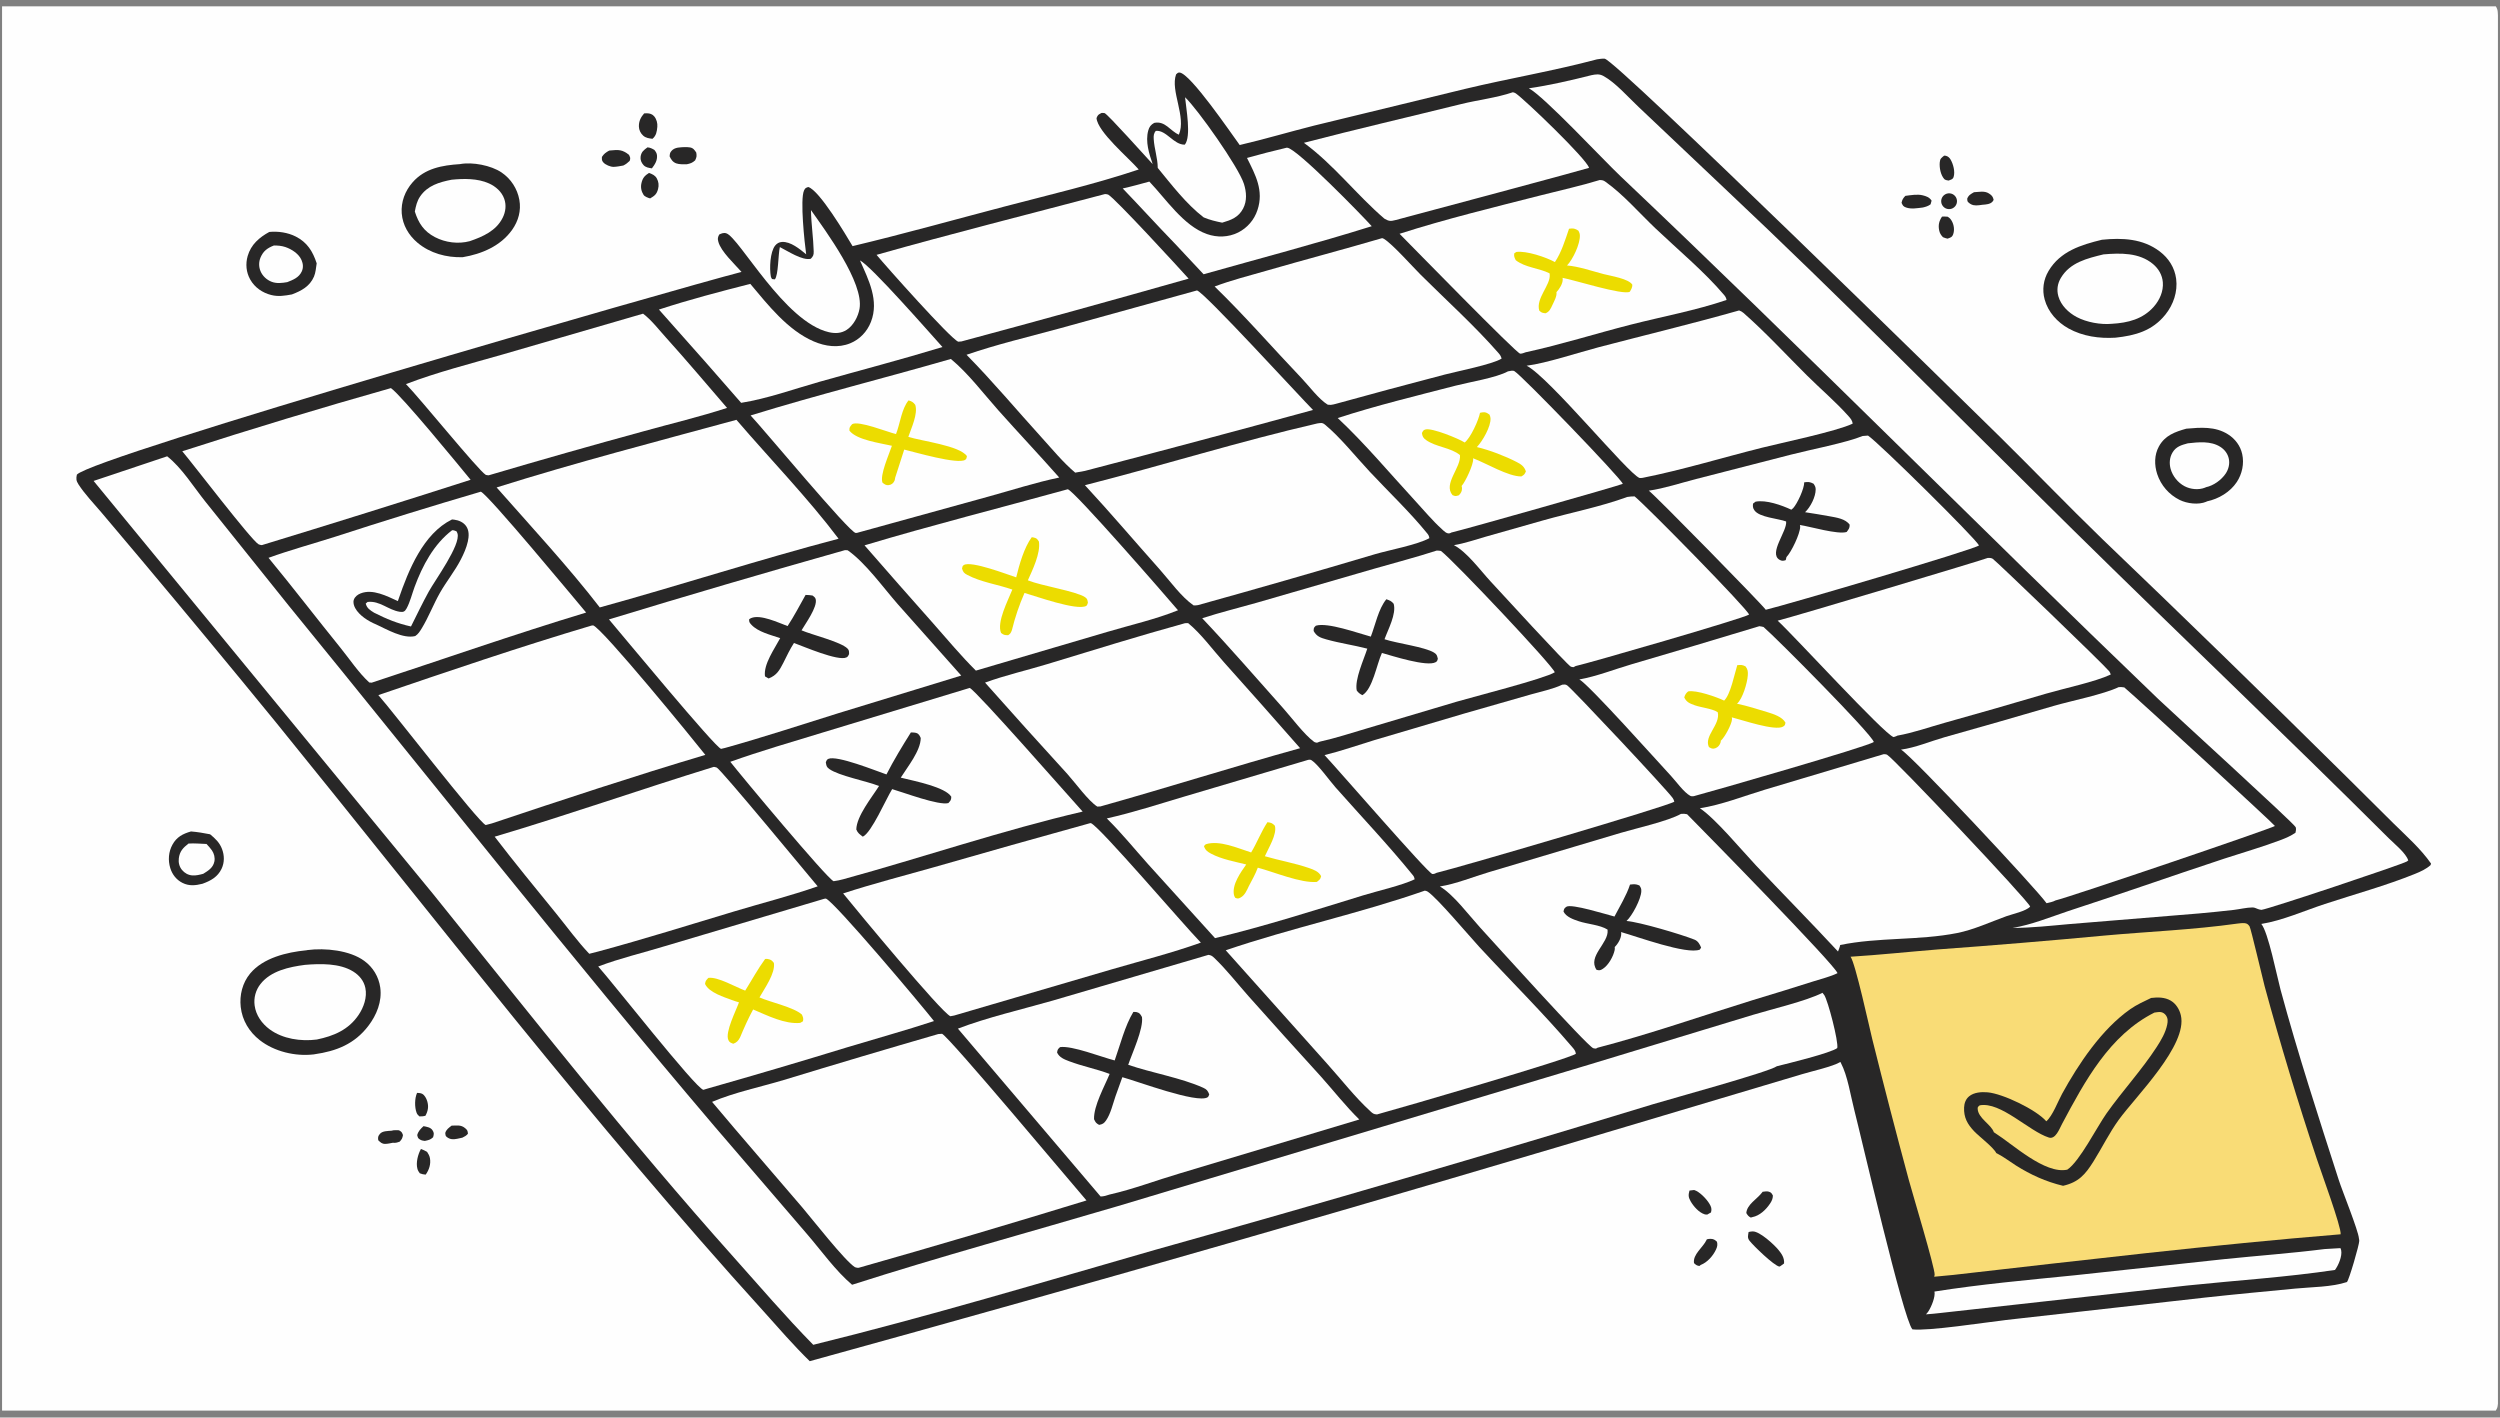 <svg width="388" height="220" viewBox="0 0 388 220" fill="none" xmlns="http://www.w3.org/2000/svg">
<rect x="0" y="0" width="388" height="220" fill="#808080" stroke="none"/>
<g clip-path="url(#clip0_3458_45680)">
<path d="M0.32 0.98H387.348C387.518 1.25 387.62 1.497 387.646 1.816C387.954 5.632 387.68 9.665 387.68 13.504L387.682 37.776L387.68 168.571L387.682 204.539L387.68 214.02C387.68 215.361 387.852 216.955 387.627 218.259C387.586 218.498 387.478 218.719 387.348 218.923H0.32V0.98Z" fill="#FEFEFE"/>
<path d="M247.85 9.211C248.224 9.159 248.669 9.073 249.048 9.111C250.774 9.286 305.483 62.962 310.449 67.857C315.763 73.095 320.92 78.479 326.284 83.668C338.99 95.831 351.594 108.1 364.098 120.471L371.503 127.822C373.493 129.783 375.693 131.721 377.296 134.021L377.228 134.262C376.538 134.882 375.67 135.277 374.816 135.622C370.298 137.45 365.45 138.775 360.816 140.299C357.696 141.326 354.18 142.887 350.951 143.397C352.011 144.589 353.401 151.598 353.935 153.576C356.628 163.536 359.822 173.321 362.978 183.14C363.504 184.783 366.016 190.971 366.107 192.216C366.133 192.336 366.158 192.471 366.156 192.594C366.15 193.208 364.573 198.66 364.243 198.974C361.842 199.765 358.788 199.74 356.27 199.984C351.573 200.438 346.869 200.871 342.178 201.388L311.3 204.865C308.216 205.224 299.254 206.615 296.808 206.317C295.391 204.793 288.835 176.327 287.788 172.282C287.201 170.016 286.771 166.997 285.696 164.943C285.673 164.9 285.651 164.858 285.628 164.816C284.519 165.515 281.054 166.292 279.662 166.719L258.01 173.179C214.039 186.362 169.923 199.055 125.67 211.257C123.155 208.798 120.822 206.103 118.476 203.483C91.913 174.185 67.708 142.771 42.797 112.076C35.899 103.63 28.944 95.231 21.933 86.879L15.742 79.537C14.553 78.136 13.179 76.716 12.18 75.176C11.816 74.616 11.797 74.297 11.929 73.666C14.35 70.889 105.268 44.726 115.083 42.202C114.024 40.989 111.894 39.042 111.488 37.527C111.35 37.012 111.397 36.849 111.619 36.4C111.966 36.228 112.327 36.078 112.73 36.212C114.74 36.883 121.746 49.989 128.655 51.559C129.621 51.779 130.561 51.746 131.416 51.186C132.461 50.5 133.177 49.147 133.395 47.938C134.123 43.907 128.155 35.862 125.861 32.605C125.899 34.759 126.231 36.884 126.287 39.018C126.302 39.579 126.2 39.78 125.832 40.161C124.532 40.489 122.207 38.933 121.035 38.348C120.764 39.451 120.818 42.744 120.253 43.358L119.824 43.309C119.733 43.167 119.661 43.066 119.631 42.897C119.408 41.652 119.508 39.11 120.305 38.11C120.572 37.776 120.928 37.578 121.357 37.551C122.715 37.463 124.135 38.666 125.118 39.467C124.869 37.687 124.146 30.938 124.788 29.56C124.97 29.171 125.061 29.161 125.437 29.023C127.159 29.513 131.255 36.401 132.318 38.198C140.217 36.315 148.042 34.116 155.896 32.056C162.815 30.241 169.949 28.572 176.729 26.305C175.201 24.524 170.359 20.491 170.179 18.327C170.392 17.804 170.448 17.805 170.952 17.533C171.079 17.538 171.318 17.514 171.43 17.552C171.929 17.721 177.909 24.42 178.897 25.474C178.335 23.851 177.736 21.978 178.208 20.257C178.364 19.685 178.614 19.365 179.13 19.073C180.859 18.713 181.619 20.341 182.961 20.9C184.151 18.137 181.609 14.107 182.526 11.545C182.722 11.379 182.794 11.236 183.069 11.258C184.748 11.392 191.066 20.684 192.402 22.508C196.267 21.606 200.081 20.47 203.93 19.499L227.379 13.799C234.162 12.171 241.126 11.007 247.85 9.211Z" fill="#282727"/>
<path d="M25.945 70.818C28.207 72.585 30.088 75.626 31.895 77.878L44.798 93.98C66.822 120.974 88.375 148.338 110.95 174.881L125.261 191.542C127.454 194.086 129.685 197.236 132.243 199.396C145.876 195.024 159.741 191.251 173.474 187.195L246.681 165.216L272.049 157.507C274.963 156.622 280.367 155.354 282.848 154.082C282.946 154.2 283.042 154.311 283.127 154.439C283.706 155.319 285.355 161.66 285.145 162.653C284.174 163.421 277.389 165.077 275.774 165.477C274.554 166.368 259.445 170.501 256.55 171.375C230.902 179.196 205.165 186.723 179.344 193.957C161.707 199.02 144.034 204.333 126.215 208.714C121.933 204.348 117.927 199.665 113.853 195.104C97.587 176.898 82.491 157.709 67.181 138.705L14.526 74.641L25.945 70.818Z" fill="#FEFEFE"/>
<path d="M347.223 143.343C347.589 143.304 347.985 143.239 348.353 143.273C348.738 143.308 348.908 143.453 349.13 143.765C349.323 144.034 351.181 151.979 351.469 153.054C353.914 162.051 356.611 170.977 359.554 179.823C360.135 181.614 363.419 190.515 363.268 191.561C343.209 193.2 323.175 195.592 303.179 197.864L300.184 198.15C300.205 198.071 300.252 197.918 300.256 197.826C300.314 196.804 296.779 185.094 296.245 183.121C294.28 175.84 292.388 168.541 290.564 161.223C290.168 159.646 287.946 149.412 287.201 148.484C291.718 148.202 296.234 147.718 300.746 147.352C309.374 146.723 317.996 146.006 326.612 145.2C333.457 144.578 340.421 144.304 347.223 143.343Z" fill="#F9DC76"/>
<path d="M333.857 154.882C334.885 154.753 335.973 154.758 336.894 155.296C337.712 155.771 338.254 156.661 338.467 157.566C339.565 162.201 331.482 170.142 328.843 173.777C327.37 175.805 326.242 178.124 324.91 180.251C323.641 182.283 322.598 183.485 320.187 184.037C317.533 183.402 315.174 182.333 312.867 180.878C311.897 180.266 310.977 179.541 309.952 179.023L309.82 178.958C309.426 178.1 307.157 176.384 306.395 175.58C305.348 174.479 304.767 173.444 304.826 171.89C304.852 171.226 305.08 170.582 305.605 170.15C306.367 169.521 307.527 169.446 308.47 169.528C310.837 169.731 316.045 172.235 317.588 174.026C318.573 173.171 319.384 170.95 320.034 169.766C322.607 165.078 326.191 159.73 330.614 156.626C331.607 155.927 332.765 155.41 333.857 154.882Z" fill="#282727"/>
<path d="M334.361 157.154C334.672 157.113 335.074 157.027 335.387 157.082C335.698 157.137 335.979 157.334 336.155 157.586C336.477 158.043 336.455 158.504 336.349 159.029C336.1 160.258 335.402 161.447 334.723 162.492C332.399 166.074 329.423 169.285 326.944 172.785C325.45 174.895 322.742 180.278 320.842 181.53C317.36 182.282 312.343 177.549 309.574 175.807L309.449 175.729C309.04 174.514 306.978 173.552 306.933 172.058C306.925 171.755 307.042 171.747 307.246 171.55C310.511 170.932 314.878 175.559 317.983 176.547C319.022 176.878 319.622 175.194 320.031 174.432C323.566 167.804 327.395 160.65 334.361 157.154Z" fill="#F9DC76"/>
<path d="M246.988 11.669C247.677 11.533 248.205 11.439 248.85 11.792C250.757 12.836 252.705 15.1 254.318 16.608L267.452 29.042C285.911 46.409 303.687 64.457 321.738 82.241C338.002 98.266 354.567 113.982 370.741 130.103C371.618 130.976 373.425 132.42 373.761 133.546C373.705 133.588 373.605 133.666 373.539 133.704C372.633 134.22 352.188 141.055 350.983 141.21C350.879 141.224 350.538 141.121 350.441 141.086C350.143 140.982 349.915 140.831 349.585 140.835C348.644 140.847 347.644 141.101 346.701 141.215C344.894 141.422 343.083 141.606 341.269 141.768L321.086 143.424C318.2 143.681 315.263 144.006 312.366 144.015C315.261 143.533 318.173 142.348 320.95 141.413C324.745 140.171 328.531 138.904 332.309 137.613C336.606 136.139 340.91 134.686 345.222 133.255C348.153 132.295 351.166 131.434 354.048 130.34C354.825 130.045 355.572 129.712 356.259 129.24C356.321 128.968 356.385 128.658 356.296 128.386C356.117 127.849 337.026 110.47 334.961 108.489C306.973 81.623 279.681 54.046 251.515 27.359C248.739 24.73 239.641 14.953 237.278 13.706C240.481 13.246 243.849 12.461 246.988 11.669Z" fill="#FEFEFE"/>
<path d="M187.547 148.195C187.991 148.254 188.154 148.382 188.472 148.686C190.358 150.488 192.058 152.684 193.797 154.638C197.52 158.82 201.267 162.98 205.04 167.117C207.011 169.318 208.853 171.681 210.964 173.746L183.088 182.116C179.482 183.177 175.866 184.566 172.205 185.393C171.73 185.555 171.323 185.682 170.814 185.697L148.667 159.643C153.201 157.908 158.636 156.65 163.37 155.295L187.547 148.195Z" fill="#FEFEFE"/>
<path d="M175.896 157.052C176.068 157.051 176.264 157.043 176.431 157.086C176.913 157.211 177.001 157.446 177.234 157.846C177.49 159.671 175.698 163.465 175.099 165.259C178.749 166.512 183.315 167.279 186.719 168.811C187.297 169.072 187.454 169.281 187.674 169.858C187.603 170.015 187.563 170.212 187.413 170.304C185.777 171.3 176.464 167.791 174.187 167.18L173.117 170.161C172.718 171.329 172.37 172.856 171.673 173.874C171.349 174.347 171.12 174.484 170.579 174.582C170.084 174.296 170.049 174.22 169.795 173.701C169.725 171.616 171.437 168.58 172.216 166.673C170.164 165.899 167.98 165.484 165.932 164.704C165.193 164.423 164.392 164.113 164.056 163.343C164.147 162.871 164.164 162.837 164.52 162.513C166.389 162.246 170.953 164.061 172.999 164.581C173.844 162.204 174.589 159.189 175.896 157.052Z" fill="#282727"/>
<path d="M260.886 126.317C261.246 126.276 261.482 126.291 261.835 126.368C264.872 129.438 284.809 149.774 285.181 151.033C284.055 151.587 282.676 151.909 281.478 152.296C278.336 153.297 275.186 154.272 272.026 155.219C264.034 157.69 256.033 160.501 247.941 162.608L247.697 162.741C247.556 162.722 247.407 162.733 247.273 162.683C246.305 162.318 231.86 146.305 229.695 143.931C227.988 142.06 225.581 138.818 223.472 137.579C226.002 137.182 228.622 136.077 231.093 135.355L251.504 129.269C253.933 128.548 258.858 127.451 260.886 126.317Z" fill="#FEFEFE"/>
<path d="M252.977 137.288C253.595 137.221 253.842 137.174 254.431 137.42C254.661 137.776 254.746 137.876 254.731 138.316C254.693 139.541 253.316 142.129 252.435 142.935C254.518 143.108 260.929 145.016 262.974 145.827C263.532 146.049 263.796 146.531 264.013 147.061L263.819 147.378C261.791 148.198 254.029 145.337 251.59 144.658C251.613 144.775 251.617 144.764 251.617 144.906C251.617 145.633 251.113 146.484 250.604 146.976C250.621 147.154 250.634 147.278 250.596 147.454C250.387 148.439 249.634 149.802 248.768 150.358C248.348 150.627 248.242 150.626 247.788 150.521C246.337 148.414 249.7 146.379 249.498 144.359C249.493 144.328 249.487 144.297 249.483 144.266C248.306 143.534 246.373 143.426 245.03 142.978C244.194 142.698 243.085 142.319 242.659 141.481C242.723 141.081 242.763 140.963 243.108 140.729C243.866 140.213 249.321 141.927 250.566 142.246C251.385 140.66 252.433 138.979 252.977 137.288Z" fill="#282727"/>
<path d="M145.614 160.487L146.209 160.443C147.442 161.069 166.278 183.613 168.623 186.31C156.901 189.912 145.141 193.389 133.344 196.74C133.286 196.75 133.229 196.768 133.17 196.77C133.09 196.773 132.757 196.709 132.691 196.668C131.159 195.731 125.974 189.105 124.557 187.441C119.882 181.956 115.142 176.536 110.514 171.009C114.007 169.529 117.994 168.71 121.638 167.617C129.612 165.182 137.605 162.805 145.614 160.487Z" fill="#FEFEFE"/>
<path d="M328.826 106.64C329.128 106.606 329.394 106.645 329.692 106.688C332.131 108.754 352.925 127.903 353.068 128.189C352.699 128.536 321.325 139.2 319.01 139.748C318.601 139.98 318.08 140.064 317.626 140.181C316.013 137.901 296.722 117.278 295.038 116.341C297.235 116.054 299.642 115.031 301.791 114.419C307.442 112.831 313.084 111.213 318.716 109.562C321.438 108.772 326.44 107.776 328.826 106.64Z" fill="#FEFEFE"/>
<path d="M221.128 138.23C221.305 138.263 221.424 138.28 221.577 138.381C223.044 139.343 228.054 145.303 229.584 146.959C234.369 152.14 239.443 157.147 244.014 162.514C244.31 162.861 244.508 163.078 244.578 163.542C243.631 164.332 217.655 171.882 213.711 172.961C213.175 172.926 213.064 172.818 212.668 172.456C210.286 170.278 208.165 167.528 205.995 165.117L190.234 147.484C200.394 144.02 210.987 141.778 221.128 138.23Z" fill="#FEFEFE"/>
<path d="M131.141 85.381L131.562 85.401C134.366 87.386 137.013 91.119 139.321 93.753L149.183 104.848L130.118 110.686C124.267 112.511 118.435 114.435 112.53 116.079L111.911 116.224C111.006 116.028 96.495 98.464 94.511 96.133C106.683 92.423 118.894 88.838 131.141 85.381Z" fill="#FEFEFE"/>
<path d="M125.026 92.333C125.393 92.323 125.748 92.378 126.111 92.427C126.341 92.621 126.529 92.708 126.6 93.013C126.879 94.228 125.002 96.786 124.398 97.829C126.016 98.526 130.475 99.603 131.53 100.652C131.816 100.936 131.763 101.139 131.776 101.519C131.649 101.753 131.619 101.911 131.367 102.033C130.077 102.659 124.67 100.31 123.225 99.79C122.592 100.769 122.096 101.825 121.578 102.866C120.98 104.021 120.558 104.805 119.289 105.301L118.727 104.975C118.459 103.096 120.237 100.658 121.087 99.037C119.688 98.56 117.638 98.082 116.607 96.949C116.323 96.638 116.238 96.52 116.269 96.11C116.37 96.036 116.471 95.97 116.587 95.922C118.048 95.314 120.799 96.643 122.235 97.164C123.253 95.618 124.118 93.947 125.026 92.333Z" fill="#282727"/>
<path d="M169.157 127.762L169.304 127.748C170.685 128.279 183.69 143.548 186.372 146.295C181.858 147.905 177.157 149.098 172.556 150.44L148.086 157.61L147.498 157.721C146.029 157.063 132.984 141.293 130.855 138.66C135.498 137.141 140.273 135.924 144.972 134.587C153.022 132.271 161.084 129.996 169.157 127.762Z" fill="#FEFEFE"/>
<path d="M150.5 106.766C151.5 107.18 166.192 123.941 168.027 125.959C155.706 128.824 143.144 133.091 130.875 136.459C130.372 136.599 129.89 136.691 129.375 136.763C128.318 136.326 114.95 120.294 113.341 118.23C118.027 116.564 122.783 115.18 127.538 113.732L150.5 106.766Z" fill="#FEFEFE"/>
<path d="M141.371 113.672C141.622 113.682 141.935 113.679 142.18 113.749C142.622 113.876 142.72 114.162 142.899 114.535C142.885 116.53 140.856 119.004 139.799 120.69C139.92 120.718 140.04 120.747 140.159 120.777C141.915 121.213 146.738 122.16 147.641 123.657C147.618 124.195 147.546 124.226 147.187 124.639C145.686 125.043 140.273 122.997 138.463 122.471C137.492 124.037 135.269 129.219 133.908 129.852C133.414 129.465 133.138 129.324 132.897 128.735C132.941 126.659 135.3 123.77 136.427 121.987C134.456 121.205 130.183 120.411 128.698 119.343C128.244 119.016 128.256 118.817 128.166 118.297C128.283 118.055 128.298 117.892 128.557 117.776C129.889 117.182 135.917 119.622 137.579 120.192C138.649 118.077 140.107 115.683 141.371 113.672Z" fill="#282727"/>
<path d="M222.97 85.449C223.202 85.44 223.409 85.474 223.638 85.509C225.682 87.074 241.076 103.387 241.297 104.339C239.72 105.329 228.606 108.16 226.078 108.902L212.168 113.042C209.74 113.756 207.295 114.563 204.824 115.108L204.397 115.271C204.213 115.239 204.074 115.224 203.918 115.111C202.465 114.061 200.393 111.307 199.143 109.908C194.98 105.245 190.881 100.489 186.585 95.951C189.386 95.039 192.268 94.337 195.102 93.528L213.261 88.268C216.491 87.331 219.773 86.493 222.97 85.449Z" fill="#FEFEFE"/>
<path d="M215.164 93.002C215.7 93.198 215.92 93.257 216.299 93.705C216.746 95.286 215.422 97.694 214.877 99.213C216.809 99.848 221.1 100.398 222.543 101.272C223.018 101.559 223.026 101.746 223.154 102.252C223.058 102.512 223.082 102.618 222.828 102.766C221.494 103.546 216.022 101.772 214.475 101.337C213.666 103.08 213.039 106.959 211.44 107.892C211.057 107.684 210.813 107.523 210.564 107.159C210.217 105.455 211.672 102.343 212.203 100.67C210.103 100.128 207.93 99.821 205.846 99.234C204.944 98.98 204.344 98.775 203.878 97.934C203.895 97.45 203.873 97.443 204.22 97.11C206.038 96.545 210.726 98.26 212.751 98.803C213.438 97.027 213.945 94.457 215.164 93.002Z" fill="#282727"/>
<path d="M242.471 106.26C242.772 106.242 242.95 106.188 243.219 106.366C243.983 106.872 258.76 122.624 259.615 123.871C259.735 124.044 259.8 124.219 259.854 124.42C258.975 125.09 226.539 134.609 222.976 135.456C222.737 135.575 222.578 135.654 222.307 135.648C221.699 135.634 207.56 119.306 205.567 117.189C208.168 116.56 210.737 115.644 213.3 114.868L227.305 110.724L237.587 107.778C239.173 107.32 240.982 106.963 242.471 106.26Z" fill="#FEFEFE"/>
<path d="M91.771 97.097L92.049 97.057C93.45 97.459 107.726 114.94 109.467 117.158C98.378 120.456 87.325 124.123 76.35 127.79L75.385 128.046C74.185 127.544 60.975 110.413 58.719 107.88C69.673 104.145 80.677 100.398 91.771 97.097Z" fill="#FEFEFE"/>
<path d="M127.921 139.491L128.174 139.457C129.498 139.923 143.14 156.141 144.954 158.47C140.55 159.922 136.052 161.159 131.612 162.502C124.347 164.734 117.059 166.888 109.747 168.963L109.164 169.142C107.947 168.895 94.903 152.266 92.845 150.002C96.174 148.728 99.808 147.881 103.232 146.83L127.921 139.491Z" fill="#FEFEFE"/>
<path d="M118.748 148.833C118.879 148.822 119.008 148.807 119.138 148.832C119.665 148.932 119.791 149.044 120.106 149.444C120.369 151.044 118.641 153.423 117.87 154.8C119.597 155.557 123.199 156.323 124.455 157.463C124.637 157.911 124.717 158.013 124.624 158.501L124.195 158.752C121.812 158.994 119.05 157.584 116.887 156.669C116.132 158.06 115.5 159.475 114.888 160.934C114.876 160.96 114.866 160.987 114.852 161.013C114.586 161.531 114.336 161.797 113.802 161.991C113.416 161.83 113.227 161.814 113.042 161.414C112.492 160.221 114.24 156.842 114.689 155.56C114.357 155.473 114.029 155.368 113.708 155.246C112.384 154.758 110.035 154.045 109.422 152.709C109.49 152.209 109.59 152.147 109.936 151.768C111.391 151.552 114.202 153.216 115.654 153.743C116.685 152.109 117.605 150.39 118.748 148.833Z" fill="#ECDC00"/>
<path d="M292.349 117.047C292.533 117.051 292.707 117.052 292.875 117.135C293.829 117.605 314.784 139.76 315.08 140.702C314.484 141.402 312.307 141.866 311.396 142.194C308.919 143.088 306.331 144.294 303.745 144.808C297.836 145.98 291.498 145.445 285.594 146.665C285.545 147.003 285.377 147.352 285.258 147.674C281.082 143.17 276.761 138.802 272.547 134.334C270.325 131.976 266.228 127.029 263.823 125.441C267.124 124.935 270.63 123.552 273.843 122.58L292.349 117.047Z" fill="#FEFEFE"/>
<path d="M114.293 65.156C119.465 71.188 125.4 77.304 130.145 83.609C117.71 86.883 105.475 90.856 93.085 94.273C88.303 88.07 82.3 81.577 77.075 75.653C89.338 71.788 101.884 68.538 114.293 65.156Z" fill="#FEFEFE"/>
<path d="M204.443 65.718C204.956 65.653 205.198 65.546 205.628 65.897C207.941 67.786 210.469 70.946 212.588 73.211C215.549 76.377 218.814 79.47 221.542 82.831C221.725 83.058 221.8 83.241 221.834 83.526C219.959 84.557 215.617 85.361 213.405 86.009C204.266 88.73 195.101 91.367 185.912 93.918C185.701 93.964 185.465 93.952 185.249 93.96C183.319 92.625 181.599 90.186 180.017 88.41C176.133 84.049 172.346 79.588 168.381 75.302C180.418 72.245 192.344 68.502 204.443 65.718Z" fill="#FEFEFE"/>
<path d="M185.77 45.076C186.873 45.306 201.742 61.572 203.78 63.627C191.997 66.848 180.196 70.001 168.376 73.084C167.876 73.188 167.375 73.272 166.871 73.355C164.985 71.762 163.354 69.768 161.694 67.941C157.808 63.663 154.059 59.175 150.005 55.061C154.708 53.446 159.636 52.28 164.437 50.974L185.77 45.076Z" fill="#FEFEFE"/>
<path d="M110.698 119.043C110.736 119.035 110.774 119.02 110.813 119.02C110.885 119.019 111.204 119.109 111.242 119.128C111.964 119.486 125.304 135.669 126.906 137.562C122.683 139.033 118.317 140.141 114.033 141.428C106.979 143.549 99.969 145.746 92.856 147.671L91.454 148.028C89.605 146.087 88.027 143.885 86.336 141.806C83.114 137.845 79.88 133.906 76.772 129.853C88.137 126.483 99.362 122.538 110.698 119.043Z" fill="#FEFEFE"/>
<path d="M74.622 76.309C75.763 76.741 89.044 92.787 90.967 95.067C79.81 98.449 68.764 102.311 57.685 105.952L57.308 105.921C55.655 104.411 54.281 102.319 52.864 100.569C49.108 95.928 45.472 91.179 41.674 86.574C45.075 85.347 48.585 84.395 52.03 83.296C59.527 80.859 67.058 78.529 74.622 76.309Z" fill="#FEFEFE"/>
<path d="M70.154 80.619C70.269 80.631 70.384 80.64 70.499 80.654C71.204 80.74 71.934 81.061 72.351 81.663C72.838 82.365 72.783 83.254 72.607 84.049C72.389 85.027 71.97 85.964 71.512 86.85C70.581 88.653 69.288 90.234 68.286 91.993C67.261 93.793 66.521 95.778 65.439 97.545C65.163 97.995 64.895 98.429 64.439 98.718C62.55 99.174 60.041 97.676 58.367 96.908C57.177 96.421 55.748 95.528 55.118 94.365C54.92 93.999 54.77 93.493 54.913 93.082C55.082 92.596 55.508 92.276 55.973 92.093C57.87 91.349 60.055 92.527 61.75 93.289C61.78 93.196 61.811 93.102 61.844 93.01C63.395 88.51 65.666 82.821 70.154 80.619Z" fill="#282727"/>
<path d="M70.17 82.291C70.418 82.275 70.617 82.37 70.843 82.458C70.907 82.569 70.965 82.678 71.002 82.801C71.537 84.556 67.508 90.057 66.54 91.819C65.567 93.589 64.688 95.422 63.786 97.229C61.714 96.776 59.959 96.055 58.07 95.097C57.437 94.7 56.955 94.418 56.76 93.673L57.046 93.423C58.966 93.195 60.265 94.691 62.065 94.952C62.608 95.031 62.839 94.908 63.099 94.435C63.643 93.443 63.953 92.153 64.347 91.085C65.565 87.788 67.332 84.448 70.17 82.291Z" fill="#FEFEFE"/>
<path d="M308.507 86.588C308.784 86.576 309.029 86.583 309.276 86.728C309.718 86.989 326.494 103.116 327.356 104.19C327.482 104.347 327.524 104.499 327.586 104.687C325.121 105.838 320.435 106.813 317.564 107.652C312.321 109.204 307.064 110.715 301.797 112.185C299.379 112.862 296.942 113.735 294.469 114.17C294.32 114.274 294.06 114.332 293.886 114.396C292.466 114.002 278.31 98.524 275.893 96.327C278.317 95.741 308.346 86.725 308.507 86.588Z" fill="#FEFEFE"/>
<path d="M183.891 96.726C184.039 96.687 184.251 96.715 184.408 96.715C186.413 98.358 188.191 100.805 189.938 102.762C193.91 107.192 197.857 111.644 201.779 116.119C191.41 118.991 181.15 122.257 170.787 125.159L170.304 125.183C168.933 124.33 166.869 121.471 165.67 120.142C161.371 115.44 157.108 110.705 152.879 105.94C156.007 104.8 159.373 104.031 162.568 103.061C169.655 100.908 176.751 98.697 183.891 96.726Z" fill="#FEFEFE"/>
<path d="M289.069 67.669L289.914 67.602C291.564 68.686 306.586 83.522 307.141 84.649C306.481 85.275 277.2 93.887 274.048 94.636C273.618 93.944 256.657 76.636 255.891 76.154C258.33 75.798 260.858 74.95 263.257 74.338L277.921 70.568C280.909 69.793 286.594 68.703 289.069 67.669Z" fill="#FEFEFE"/>
<path d="M280.014 74.857C280.652 74.769 280.891 74.779 281.459 75.07C281.661 75.353 281.793 75.591 281.795 75.949C281.799 77.111 280.978 78.711 280.148 79.495C281.429 79.689 282.706 79.901 283.981 80.132C285.005 80.32 286.437 80.52 287.069 81.438C287.076 81.989 286.912 82.127 286.603 82.563C285.258 82.998 280.946 81.722 279.352 81.477C279.365 81.552 279.392 81.672 279.39 81.755C279.369 82.86 278.019 85.673 277.26 86.457L277.145 86.932C276.77 87.063 276.538 87.09 276.174 86.874C274.452 85.857 277.396 82.424 277.208 80.931C275.942 80.461 273.056 80.309 272.286 79.202C272.024 78.827 272.028 78.583 272.071 78.161L272.454 77.864C274.073 77.53 276.542 78.416 278.013 79.105C278.115 79.031 278.219 78.951 278.305 78.858C278.943 78.16 280.033 75.83 280.014 74.857Z" fill="#282727"/>
<path d="M165.71 75.934C166.612 76.022 180.973 92.537 182.827 94.714C179.333 96.123 175.451 97.004 171.834 98.074L151.457 104.079C149.111 101.756 146.974 99.174 144.787 96.701C141.228 92.699 137.691 88.678 134.176 84.638C144.613 81.504 155.205 78.836 165.71 75.934Z" fill="#FEFEFE"/>
<path d="M160.129 83.375C160.233 83.383 160.265 83.383 160.38 83.409C160.902 83.526 160.952 83.619 161.24 84.046C161.519 85.86 160.259 88.415 159.524 90.068C161.746 90.958 166.886 91.719 168.384 92.672C168.775 92.92 168.773 93.133 168.843 93.549C168.777 93.709 168.727 93.966 168.572 94.046C167.107 94.807 160.831 92.552 159.005 92.022C158.184 93.887 157.529 95.82 157.046 97.8C156.872 98.237 156.85 98.318 156.469 98.585C155.893 98.562 155.812 98.577 155.363 98.228C154.655 96.574 156.467 93.138 157.117 91.499C154.864 90.715 152.238 90.349 150.129 89.23C149.599 88.948 149.482 88.794 149.306 88.239C149.375 87.983 149.351 87.832 149.595 87.688C150.756 87 156.338 89.163 157.713 89.605C158.188 87.663 158.934 84.984 160.129 83.375Z" fill="#ECDC00"/>
<path d="M248.28 27.939C248.72 27.969 248.827 27.965 249.197 28.23C251.947 30.193 254.441 33.078 256.893 35.409C260.352 38.699 264.555 42.2 267.594 45.797C267.794 46.034 267.907 46.247 267.96 46.555C263.191 48.179 257.976 49.137 253.083 50.387C247.654 51.774 242.254 53.485 236.782 54.674C236.518 54.767 236.216 54.9 235.931 54.889C235.367 54.867 219.123 38.202 217.21 36.284C224.421 33.974 231.866 32.169 239.204 30.297C242.222 29.527 245.304 28.851 248.28 27.939Z" fill="#FEFEFE"/>
<path d="M243.511 35.505C244.147 35.395 244.447 35.457 244.966 35.8C245.109 36.046 245.186 36.258 245.196 36.545C245.239 37.876 244.117 40.246 243.204 41.2C245.041 41.35 247.105 42.078 248.9 42.543C249.998 42.828 252.79 43.255 253.341 44.192C253.339 44.639 253.171 44.897 252.95 45.276C251.915 45.869 244.281 43.44 242.508 43.121C242.529 43.217 242.536 43.23 242.538 43.344C242.54 44.053 242.025 44.841 241.563 45.344C241.661 45.969 241.193 46.772 240.931 47.342C240.682 47.888 240.459 48.4 239.858 48.623C239.348 48.55 239.267 48.552 238.894 48.206C238.33 46.31 240.646 44.269 240.518 42.636C240.512 42.565 240.501 42.494 240.493 42.423C238.856 41.598 236.704 41.534 235.242 40.38C235.038 39.931 234.942 39.818 235.014 39.317L235.338 39.105C236.885 38.882 239.965 39.929 241.323 40.673C242.334 39.18 242.93 37.209 243.511 35.505Z" fill="#ECDC00"/>
<path d="M203.062 117.92C203.273 117.903 203.381 117.88 203.57 118.001C204.553 118.632 206.365 121.175 207.273 122.2C211.287 126.732 215.495 131.166 219.309 135.87C219.464 136.062 219.505 136.231 219.556 136.467C217.63 137.399 213.773 138.281 211.574 138.956C203.981 141.288 196.295 143.754 188.573 145.599L178.2 134.141C176.078 131.769 174.045 129.251 171.775 127.022C175.874 126.101 179.943 124.771 183.971 123.576L203.062 117.92Z" fill="#FEFEFE"/>
<path d="M196.704 127.607C197.268 127.668 197.468 127.752 197.854 128.144C198.245 129.448 196.849 131.644 196.309 132.887C198.567 133.551 200.94 133.953 203.163 134.722C203.885 134.972 204.677 135.255 205.037 135.98C204.927 136.501 204.771 136.542 204.373 136.875C201.888 137.09 197.743 135.337 195.21 134.663C194.853 135.65 194.307 136.586 193.824 137.517C193.526 138.153 193.2 138.94 192.553 139.29C192.175 139.495 192.122 139.486 191.722 139.35C191.629 139.203 191.552 139.082 191.515 138.909C191.17 137.304 192.552 135.389 193.417 134.167C191.637 133.72 189.618 133.364 187.984 132.503C187.411 132.201 187.046 131.936 186.854 131.311L187.134 131.029C189.264 130.349 192.116 131.649 194.179 132.302C195.097 130.773 195.722 129.104 196.704 127.607Z" fill="#ECDC00"/>
<path d="M269.908 48.182C270.153 48.263 270.394 48.393 270.587 48.564C274.016 51.576 277.2 55.042 280.437 58.264C282.549 60.365 284.9 62.359 286.875 64.572C287.203 64.941 287.478 65.239 287.529 65.753C285.022 66.946 276.434 68.742 273.456 69.487C267.307 71.028 261.15 72.922 254.942 74.161C254.829 74.166 254.556 74.213 254.461 74.182C252.747 73.612 240.397 58.496 236.932 56.76C240.011 56.37 244.938 54.722 248.11 53.891C255.372 51.986 262.685 50.23 269.908 48.182Z" fill="#FEFEFE"/>
<path d="M147.574 55.711C150.292 57.963 152.605 61.054 154.958 63.697C158.074 67.197 161.291 70.601 164.394 74.113C160.708 74.88 157.03 76.076 153.396 77.073L133.006 82.701C132.938 82.706 132.871 82.721 132.804 82.716C131.818 82.643 118.619 66.736 116.492 64.477C126.752 61.309 137.25 58.689 147.574 55.711Z" fill="#FEFEFE"/>
<path d="M141.01 62.141C141.506 62.287 141.734 62.412 142.046 62.828C142.5 64.22 141.433 66.441 140.972 67.8C143.036 68.464 148.933 69.154 150.067 70.79C150.01 71.037 150.032 71.2 149.812 71.355C148.699 72.14 141.987 70.171 140.335 69.774L138.925 74.157C138.905 74.3 138.892 74.471 138.83 74.606C138.657 74.985 138.364 75.234 137.942 75.289C137.497 75.347 137.287 75.163 136.966 74.91C136.501 73.77 138.028 70.414 138.424 69.185C136.666 68.77 132.958 68.306 131.83 66.835C131.801 66.295 131.905 66.263 132.25 65.833C133.252 65.231 137.771 67.069 139.061 67.367C139.691 65.787 139.929 63.414 141.01 62.141Z" fill="#ECDC00"/>
<path d="M99.802 48.682C101.089 49.644 102.263 51.177 103.349 52.379C106.581 55.956 109.689 59.659 112.84 63.308C108.613 64.684 104.189 65.733 99.9 66.93C91.859 69.126 83.841 71.405 75.847 73.768C75.751 73.755 75.475 73.75 75.403 73.707C74.214 72.995 65.143 61.771 63.004 59.611C67.852 57.756 72.992 56.458 77.983 55.023L99.802 48.682Z" fill="#FEFEFE"/>
<path d="M273.05 97.184C273.265 97.199 273.484 97.263 273.697 97.308C275.576 98.897 290.408 113.831 290.817 115.155C289.938 115.843 265.856 122.777 262.88 123.565C262.716 123.594 262.48 123.599 262.327 123.514C261.331 122.969 260.16 121.311 259.356 120.443C257.287 118.214 246.622 106.264 245.117 105.451C247.814 104.967 250.568 103.872 253.213 103.098C259.837 101.16 266.447 99.189 273.05 97.184Z" fill="#FEFEFE"/>
<path d="M269.624 103.234C270.19 103.19 270.381 103.153 270.903 103.423C271.271 103.889 271.296 104.25 271.258 104.824C271.181 105.995 270.458 108.445 269.585 109.22C271.152 109.54 272.78 110.063 274.314 110.53C275.225 110.807 276.63 111.258 277.105 112.155C277.026 112.496 277.049 112.577 276.736 112.767C275.523 113.502 270.394 111.739 268.779 111.331C268.8 111.474 268.815 111.517 268.806 111.652C268.762 112.413 267.651 114.482 267.063 114.965C267.063 115.079 267.067 115.117 267.031 115.24C266.91 115.63 266.633 115.972 266.246 116.118C265.801 116.286 265.592 116.161 265.224 115.946C264.405 114.235 267.04 112.473 266.597 110.541C265.739 109.964 264.052 109.828 263.017 109.455C262.266 109.184 261.747 108.985 261.397 108.243C261.529 107.806 261.651 107.597 262.004 107.307C263.245 107.054 266.431 108.177 267.587 108.733C268.589 107.774 269.183 104.627 269.624 103.234Z" fill="#ECDC00"/>
<path d="M252.552 77.128C252.939 77.058 253.299 77.042 253.691 77.039C255.583 78.58 271.188 94.474 271.456 95.383C270.554 95.993 246.28 103.011 244.537 103.371L244.217 103.545C244.079 103.521 243.93 103.531 243.802 103.472C243.224 103.205 232.592 91.596 231.335 90.234C229.779 88.552 227.661 85.654 225.646 84.608C227.306 84.339 228.976 83.75 230.598 83.289L239.527 80.755C243.8 79.548 248.398 78.655 252.552 77.128Z" fill="#FEFEFE"/>
<path d="M214.499 36.961C214.646 37.001 214.667 36.998 214.816 37.089C216.129 37.896 219.247 41.403 220.501 42.651C224.513 46.648 228.816 50.514 232.547 54.772C232.801 55.06 232.95 55.275 233.048 55.654C231.664 56.544 226.09 57.64 224.202 58.138C218.551 59.614 212.911 61.131 207.281 62.687C207.053 62.743 206.811 62.812 206.578 62.831C206.484 62.838 206.111 62.836 206.03 62.786C204.669 61.949 203.157 59.905 202.022 58.715C197.518 53.991 193.19 49.003 188.51 44.464C191.113 43.484 193.876 42.789 196.547 42.017C202.52 40.29 208.535 38.712 214.499 36.961Z" fill="#FEFEFE"/>
<path d="M234.03 57.638C234.307 57.585 234.786 57.451 235.039 57.604C236.263 58.335 251.568 74.213 251.858 75.09C251.491 75.318 227.184 82.219 225.247 82.648C225.145 82.707 225.091 82.746 224.968 82.772C224.515 82.871 224.091 82.405 223.782 82.127C222.314 80.797 220.979 79.19 219.634 77.731C215.693 73.457 211.856 68.848 207.614 64.881C213.603 62.936 219.822 61.426 225.921 59.85C228.033 59.304 232.232 58.628 234.03 57.638Z" fill="#FEFEFE"/>
<path d="M229.697 64.07C229.806 64.046 229.912 64.019 230.023 64.002C230.564 63.92 230.749 64.053 231.172 64.353C231.247 64.529 231.315 64.715 231.328 64.909C231.415 66.177 230.078 68.486 229.212 69.383C231.181 69.851 233.584 70.776 235.38 71.698C236.091 72.062 236.566 72.392 236.819 73.164C236.606 73.634 236.561 73.676 236.116 73.943C234.082 73.973 230.644 71.879 228.614 71.121C228.62 71.159 228.633 71.197 228.635 71.237C228.691 72.088 227.433 74.78 226.839 75.425C226.884 75.576 226.894 75.584 226.903 75.766C226.922 76.231 226.73 76.542 226.422 76.863C225.932 77.016 225.905 77.039 225.432 76.849C223.934 75.08 226.799 72.565 226.584 70.624C225.149 69.448 222.853 69.391 221.314 68.287C220.863 67.962 220.76 67.729 220.682 67.204C220.852 66.901 220.875 66.746 221.246 66.648C222.246 66.387 226.343 68.053 227.32 68.675C228.233 67.969 229.482 65.213 229.697 64.07Z" fill="#ECDC00"/>
<path d="M171.417 30.136C171.455 30.13 171.492 30.119 171.53 30.119C171.615 30.119 171.922 30.162 171.991 30.201C173.126 30.842 183.09 41.699 184.474 43.246C172.745 46.578 160.992 49.827 149.217 52.991L148.717 53.032C147.491 52.543 137.551 41.378 136.039 39.553C147.768 36.233 159.631 33.256 171.417 30.136Z" fill="#FEFEFE"/>
<path d="M60.673 60.234C62.279 61.329 71.213 72.236 73.04 74.462C62.283 77.916 51.5 81.291 40.692 84.587C40.653 84.591 40.614 84.602 40.575 84.6C40.481 84.594 40.198 84.517 40.118 84.469C38.922 83.751 29.951 71.985 28.288 70.036C39.022 66.57 49.819 63.302 60.673 60.234Z" fill="#FEFEFE"/>
<path d="M234.794 14.318C234.964 14.36 235.1 14.388 235.247 14.491C236.707 15.51 246.259 24.678 246.621 26.052C246.474 26.156 219.153 33.491 216.631 34.143C215.822 34.352 215.586 34.361 214.849 33.929C210.548 30.243 206.947 25.499 202.363 22.166C210.48 20.05 218.648 18.164 226.789 16.148C229.418 15.498 232.238 15.188 234.794 14.318Z" fill="#FEFEFE"/>
<path d="M133.47 40.426C135.113 41.175 144.31 51.687 146.269 53.858C139.96 55.784 133.569 57.449 127.221 59.244C123.253 60.367 119.095 61.872 115.026 62.52L109.658 56.38L102.265 48.044C106.907 46.522 111.712 45.266 116.446 44.057C119.2 47.332 122.242 51.238 126.283 52.984C128.086 53.764 130.101 54.04 131.959 53.277C133.448 52.666 134.581 51.46 135.166 49.967C136.469 46.643 134.801 43.424 133.47 40.426Z" fill="#FEFEFE"/>
<path d="M199.539 22.961C199.636 22.934 199.649 22.924 199.766 22.926C201.206 22.953 211.657 33.705 212.893 35.108C204.271 37.812 195.492 40.107 186.797 42.566L182.335 37.799C179.603 34.983 176.967 32.075 174.246 29.247C175.636 28.944 177.005 28.555 178.377 28.182C180.956 30.877 183.677 35.047 187.316 36.326C188.907 36.886 190.645 36.841 192.165 36.083C193.59 35.366 194.668 34.109 195.161 32.591C196.17 29.584 194.852 27.144 193.534 24.514C195.524 23.952 197.526 23.434 199.539 22.961Z" fill="#FEFEFE"/>
<path d="M360.78 193.855L363.236 193.709C363.292 193.85 363.324 193.908 363.351 194.049C363.53 194.955 362.924 196.385 362.389 197.096C354.853 198.227 347.104 198.713 339.52 199.505L301.263 203.763C300.482 203.868 299.695 203.922 298.909 203.987C299.054 203.839 299.179 203.685 299.294 203.51C299.752 202.802 300.393 201.268 300.231 200.448C307.401 199.314 314.744 198.651 321.968 197.926L345.154 195.424C350.362 194.884 355.581 194.512 360.78 193.855Z" fill="#FEFEFE"/>
<path d="M183.922 15.092C185.867 16.926 192.23 25.923 193.057 28.535C193.456 29.796 193.564 31.173 192.928 32.377C192.214 33.728 191.083 34.15 189.686 34.558C188.679 34.356 187.76 34.14 186.808 33.738C184.101 31.655 181.843 28.695 179.682 26.061C179.675 24.533 179.146 23.104 179.058 21.59C179.028 21.087 179.047 20.693 179.386 20.311C181.021 20.153 182.151 22.495 183.885 22.451C184.914 21.183 184.082 16.832 183.922 15.092Z" fill="#FEFEFE"/>
<path d="M47.539 147.486C47.6 147.474 47.661 147.458 47.722 147.45C50.452 147.092 54.309 147.483 56.542 149.136C57.892 150.119 58.785 151.608 59.015 153.262C59.313 155.421 58.462 157.514 57.172 159.211C55.026 162.032 52.209 163.137 48.81 163.622C48.761 163.63 48.712 163.64 48.663 163.646C45.811 163.975 42.584 163.208 40.314 161.432C38.675 160.15 37.597 158.37 37.361 156.29C37.153 154.447 37.625 152.54 38.816 151.1C40.836 148.656 44.514 147.781 47.539 147.486Z" fill="#282727"/>
<path d="M47.331 149.747C49.711 149.547 52.719 149.476 54.808 150.774C55.762 151.367 56.471 152.212 56.703 153.328C57.004 154.767 56.455 156.328 55.655 157.515C54.096 159.827 51.787 160.795 49.16 161.335C46.709 161.656 43.875 161.247 41.856 159.757C40.645 158.863 39.725 157.577 39.52 156.063C39.356 154.871 39.684 153.663 40.428 152.718C42.04 150.665 44.878 150.07 47.331 149.747Z" fill="#FEFEFE"/>
<path d="M326.216 37.21C329.37 36.888 332.559 37.023 335.196 39.027C336.577 40.078 337.513 41.54 337.739 43.275C337.996 45.272 337.315 47.276 336.066 48.83C334.031 51.36 331.396 52.076 328.319 52.409C325.822 52.561 323.239 52.205 321.025 50.972C319.293 50.006 317.858 48.428 317.332 46.486C316.915 44.985 317.137 43.379 317.941 42.045C319.757 38.99 322.985 38 326.216 37.21Z" fill="#282727"/>
<path d="M326.46 39.48C329.087 39.261 332.002 39.182 334.152 40.984C335.01 41.704 335.578 42.678 335.672 43.805C335.785 45.194 335.18 46.564 334.276 47.593C332.564 49.541 330.249 50.108 327.769 50.252C326.03 50.419 323.844 50.02 322.312 49.209C321.041 48.536 319.864 47.408 319.46 45.99C319.177 44.993 319.32 44.022 319.847 43.133C321.284 40.715 323.945 40.1 326.46 39.48Z" fill="#FEFEFE"/>
<path d="M71.384 25.471C73.323 25.105 76.207 25.669 77.823 26.753C79.289 27.742 80.293 29.283 80.605 31.024C80.905 32.695 80.448 34.314 79.473 35.684C77.695 38.183 74.754 39.425 71.819 39.916C69.301 39.997 66.746 39.312 64.795 37.67C63.419 36.512 62.491 34.929 62.35 33.117C62.213 31.338 62.863 29.636 64.028 28.304C65.94 26.117 68.641 25.652 71.384 25.471Z" fill="#282727"/>
<path d="M70.078 27.895C71.967 27.703 74.129 27.672 75.888 28.466C76.938 28.94 77.856 29.744 78.255 30.848C78.606 31.823 78.478 32.868 78.022 33.785C77.006 35.832 74.954 36.722 72.915 37.427C71.135 37.909 69.13 37.652 67.499 36.8C65.787 35.906 64.952 34.629 64.382 32.833C64.537 31.994 64.714 31.206 65.201 30.491C66.355 28.796 68.171 28.273 70.078 27.895Z" fill="#FEFEFE"/>
<path d="M339.309 66.532C341.544 66.338 343.811 66.15 345.796 67.415C346.907 68.121 347.708 69.188 347.991 70.479C348.316 71.959 347.982 73.556 347.148 74.814C346.112 76.377 344.326 77.435 342.512 77.813C342.481 77.832 342.451 77.857 342.417 77.871C341.193 78.384 339.446 78.161 338.286 77.593C336.63 76.774 335.372 75.325 334.795 73.57C334.342 72.169 334.337 70.619 335.053 69.303C335.995 67.573 337.539 67.038 339.309 66.532Z" fill="#282727"/>
<path d="M339.547 68.803C341.209 68.617 343.116 68.41 344.598 69.354C345.275 69.785 345.76 70.435 345.919 71.227C346.079 72.014 345.864 72.851 345.419 73.51C344.747 74.502 343.54 75.369 342.369 75.614C342.316 75.638 342.267 75.665 342.214 75.686C341.212 76.077 339.973 75.953 339.038 75.457C338.01 74.912 337.193 73.898 336.882 72.777C336.648 71.924 336.71 71.013 337.166 70.242C337.723 69.3 338.551 69.073 339.547 68.803Z" fill="#FEFEFE"/>
<path d="M41.796 35.998C43.168 35.865 44.672 36.084 45.905 36.713C47.69 37.622 48.545 39.024 49.15 40.868C49.042 41.531 48.996 42.314 48.729 42.931C48.072 44.446 46.786 45.135 45.306 45.694C44.194 45.898 43.207 46.066 42.092 45.785C40.733 45.444 39.535 44.621 38.839 43.389C38.203 42.264 38.084 40.961 38.441 39.725C38.95 37.963 40.237 36.844 41.796 35.998Z" fill="#282727"/>
<path d="M42.512 38.1C43.13 38.102 43.706 38.143 44.296 38.343C45.271 38.674 46.378 39.386 46.8 40.368C47.05 40.95 47.1 41.556 46.828 42.141C46.388 43.086 45.489 43.43 44.583 43.788C43.785 43.925 42.938 44.033 42.166 43.736C41.396 43.44 40.739 42.837 40.426 42.068C40.146 41.387 40.153 40.622 40.443 39.946C40.873 38.941 41.52 38.486 42.512 38.1Z" fill="#FEFEFE"/>
<path d="M29.643 129.041C30.651 129.123 31.616 129.285 32.606 129.481C33.401 130.132 34.08 130.771 34.453 131.753C34.836 132.757 34.855 133.843 34.394 134.824C33.79 136.106 32.699 136.702 31.42 137.161C30.335 137.435 29.346 137.542 28.308 137.018C27.375 136.547 26.73 135.716 26.426 134.725C26.057 133.525 26.153 132.207 26.759 131.101C27.416 129.9 28.369 129.404 29.643 129.041Z" fill="#282727"/>
<path d="M29.252 130.922C30.159 130.852 31.136 130.956 32.049 130.984C32.343 131.299 32.651 131.627 32.895 131.983C33.228 132.469 33.393 133.121 33.273 133.702C33.068 134.686 32.332 135.12 31.547 135.612C31.012 135.762 30.398 135.91 29.839 135.864C29.195 135.81 28.659 135.509 28.246 135.015C27.825 134.511 27.671 133.858 27.753 133.213C27.891 132.113 28.417 131.578 29.252 130.922Z" fill="#FEFEFE"/>
<path d="M271.382 191.206C271.595 191.159 271.803 191.118 272.023 191.115C273.119 191.1 275.332 193.155 276.003 193.967C276.533 194.607 276.958 195.247 276.886 196.09L276.318 196.503L276.156 196.576C275.29 196.406 272.174 193.386 271.529 192.57C271.156 192.097 271.303 191.747 271.382 191.206Z" fill="#282727"/>
<path d="M273.56 184.963C273.869 184.924 274.246 184.853 274.548 184.954C274.927 185.081 274.967 185.224 275.154 185.551C275.142 186.048 274.984 186.388 274.714 186.793C274.084 187.74 273.111 188.675 271.97 188.898L271.721 188.967C271.355 188.788 271.234 188.606 271.025 188.26C271.142 186.913 272.683 186.112 273.475 185.078L273.56 184.963Z" fill="#282727"/>
<path d="M106.288 22.83C106.555 22.834 106.838 22.834 107.103 22.882C107.589 22.968 107.814 23.296 108.063 23.687C108.144 24.264 108.129 24.354 107.888 24.886C107.447 25.286 107.141 25.382 106.574 25.497C106.07 25.491 105.437 25.529 104.96 25.358C104.424 25.166 104.15 24.762 103.927 24.267C103.964 23.875 103.953 23.721 104.224 23.412C104.737 22.83 105.574 22.869 106.288 22.83Z" fill="#282727"/>
<path d="M94.545 23.373C94.61 23.365 94.675 23.357 94.74 23.35C95.999 23.218 96.602 23.218 97.621 24.031C97.809 24.467 97.881 24.498 97.728 24.968C97.412 25.277 97.135 25.491 96.739 25.689C96.248 25.775 95.728 25.886 95.23 25.898C94.749 25.909 93.971 25.582 93.645 25.216C93.369 24.905 93.413 24.747 93.417 24.355C93.745 23.851 94.031 23.654 94.545 23.373Z" fill="#282727"/>
<path d="M264.901 192.341C265.081 192.304 265.279 192.26 265.465 192.266C265.96 192.284 266.131 192.403 266.473 192.718C266.59 193.165 266.524 193.486 266.335 193.903C265.888 194.89 264.979 195.925 263.958 196.316L263.745 196.482C263.347 196.43 263.2 196.309 262.911 196.036C262.693 194.672 264.311 193.612 264.86 192.433C264.875 192.402 264.888 192.371 264.901 192.341Z" fill="#282727"/>
<path d="M99.971 17.598C100.115 17.588 100.259 17.58 100.404 17.582C100.852 17.591 101.242 17.707 101.537 18.062C101.901 18.5 102.069 19.128 102.016 19.688C101.947 20.425 101.855 21.045 101.264 21.543C100.734 21.476 100.226 21.419 99.814 21.044C99.42 20.686 99.173 20.183 99.157 19.648C99.132 18.823 99.444 18.201 99.971 17.598Z" fill="#282727"/>
<path d="M295.713 30.398C296.524 30.293 297.59 30.108 298.386 30.308C298.969 30.454 299.442 30.61 299.784 31.142L299.625 31.713C299.239 31.997 298.886 32.095 298.426 32.205C297.601 32.304 296.619 32.49 295.819 32.203C295.364 32.038 295.311 31.887 295.121 31.477C295.217 30.984 295.366 30.756 295.713 30.398Z" fill="#282727"/>
<path d="M262.207 184.776L262.929 184.688C263.77 184.936 264.847 186.071 265.291 186.806C265.596 187.305 265.696 187.609 265.551 188.168L264.964 188.502C264.813 188.504 264.689 188.504 264.544 188.457C263.655 188.167 262.831 187.222 262.384 186.437C262.018 185.795 262.02 185.47 262.207 184.776Z" fill="#282727"/>
<path d="M100.728 26.838C101.208 27.011 101.671 27.211 101.93 27.678C102.224 28.208 102.282 28.754 102.133 29.332C101.923 30.145 101.586 30.393 100.902 30.793C100.59 30.713 100.056 30.518 99.882 30.246C99.531 29.698 99.405 29.088 99.546 28.452C99.725 27.639 100.046 27.259 100.728 26.838Z" fill="#282727"/>
<path d="M306.365 29.832C307.155 29.801 307.981 29.574 308.687 30.028C309.128 30.31 309.296 30.508 309.411 31.007C309.358 31.113 309.343 31.162 309.275 31.249C308.913 31.713 308.219 31.735 307.681 31.781C307.506 31.807 307.332 31.83 307.157 31.85C306.514 31.921 306.053 31.893 305.537 31.449C305.297 31.243 305.34 31.157 305.308 30.843C305.516 30.283 305.876 30.112 306.365 29.832Z" fill="#282727"/>
<path d="M60.767 175.487C61.104 175.365 61.553 175.414 61.912 175.414C62.349 175.664 62.357 175.691 62.542 176.162C62.442 176.679 62.385 176.777 62.041 177.178C61.652 177.32 61.394 177.413 60.978 177.355C60.595 177.427 60.177 177.527 59.788 177.532C59.27 177.539 59.049 177.293 58.702 176.965C58.653 176.504 58.646 176.365 58.959 175.982C59.346 175.509 60.203 175.533 60.767 175.487Z" fill="#282727"/>
<path d="M301.729 24.156C301.883 24.159 301.889 24.151 302.059 24.197C302.34 24.272 302.572 24.498 302.717 24.74C303.143 25.45 303.46 26.646 303.202 27.457C303.077 27.855 302.77 27.878 302.421 28.026C302.236 28.008 301.876 27.931 301.753 27.793C301.182 27.157 300.974 26.021 301.05 25.19C301.106 24.595 301.289 24.529 301.729 24.156Z" fill="#282727"/>
<path d="M301.406 33.613C301.691 33.593 301.978 33.617 302.263 33.631C302.574 33.804 302.738 33.986 302.915 34.295C303.255 34.894 303.37 35.706 303.13 36.366C302.957 36.841 302.683 36.879 302.253 37.04C302.016 37.007 301.767 36.889 301.542 36.81C301.225 36.469 301.042 36.185 300.952 35.721C300.795 34.913 300.95 34.279 301.406 33.613Z" fill="#282727"/>
<path d="M100.494 22.869C100.924 22.911 101.186 23.052 101.558 23.266C101.758 23.517 101.927 23.752 101.962 24.08C102.048 24.898 101.644 25.515 101.174 26.13C100.696 26.05 100.213 25.997 99.869 25.616C99.544 25.255 99.356 24.814 99.421 24.326C99.523 23.566 99.918 23.287 100.494 22.869Z" fill="#282727"/>
<path d="M65.333 178.32C65.674 178.436 65.969 178.595 66.283 178.77C66.49 179.076 66.66 179.381 66.727 179.749C66.892 180.661 66.6 181.572 66.065 182.301C65.721 182.283 65.475 182.218 65.154 182.095C64.996 181.888 64.858 181.669 64.787 181.416C64.523 180.472 64.857 179.152 65.333 178.32Z" fill="#282727"/>
<path d="M70.094 174.698C70.88 174.698 71.514 174.531 72.174 175.079C72.551 175.392 72.579 175.495 72.624 175.956C72.367 176.266 72.117 176.394 71.757 176.568C71.49 176.631 71.222 176.689 70.952 176.741C70.346 176.855 69.883 176.867 69.363 176.479C69.105 176.286 69.146 176.146 69.102 175.842C69.261 175.288 69.661 175.034 70.094 174.698Z" fill="#282727"/>
<path d="M64.73 169.613C65 169.626 65.296 169.637 65.538 169.769C65.922 169.978 66.184 170.507 66.306 170.91C66.558 171.746 66.428 172.425 66.03 173.162C65.709 173.263 65.426 173.264 65.095 173.266C64.897 173.074 64.759 172.97 64.659 172.707C64.33 171.843 64.345 170.459 64.73 169.613Z" fill="#282727"/>
<path d="M301.906 30.155C302.502 29.826 303.254 30.045 303.579 30.645C303.903 31.245 303.677 31.994 303.075 32.314C302.479 32.63 301.74 32.407 301.419 31.815C301.1 31.222 301.315 30.481 301.906 30.155Z" fill="#282727"/>
<path d="M65.73 174.779C66.215 174.876 66.826 174.955 67.119 175.406C67.407 175.849 67.344 176.035 67.216 176.505C66.765 176.917 66.513 176.942 65.932 177.071C65.684 177.039 65.449 177.01 65.229 176.882C64.843 176.66 64.861 176.576 64.753 176.164C64.932 175.525 65.263 175.224 65.73 174.779Z" fill="#282727"/>
</g>
<defs>
<clipPath id="clip0_3458_45680">
<rect width="387.36" height="218.16" fill="white" transform="translate(0.32 0.98)"/>
</clipPath>
</defs>
</svg>
